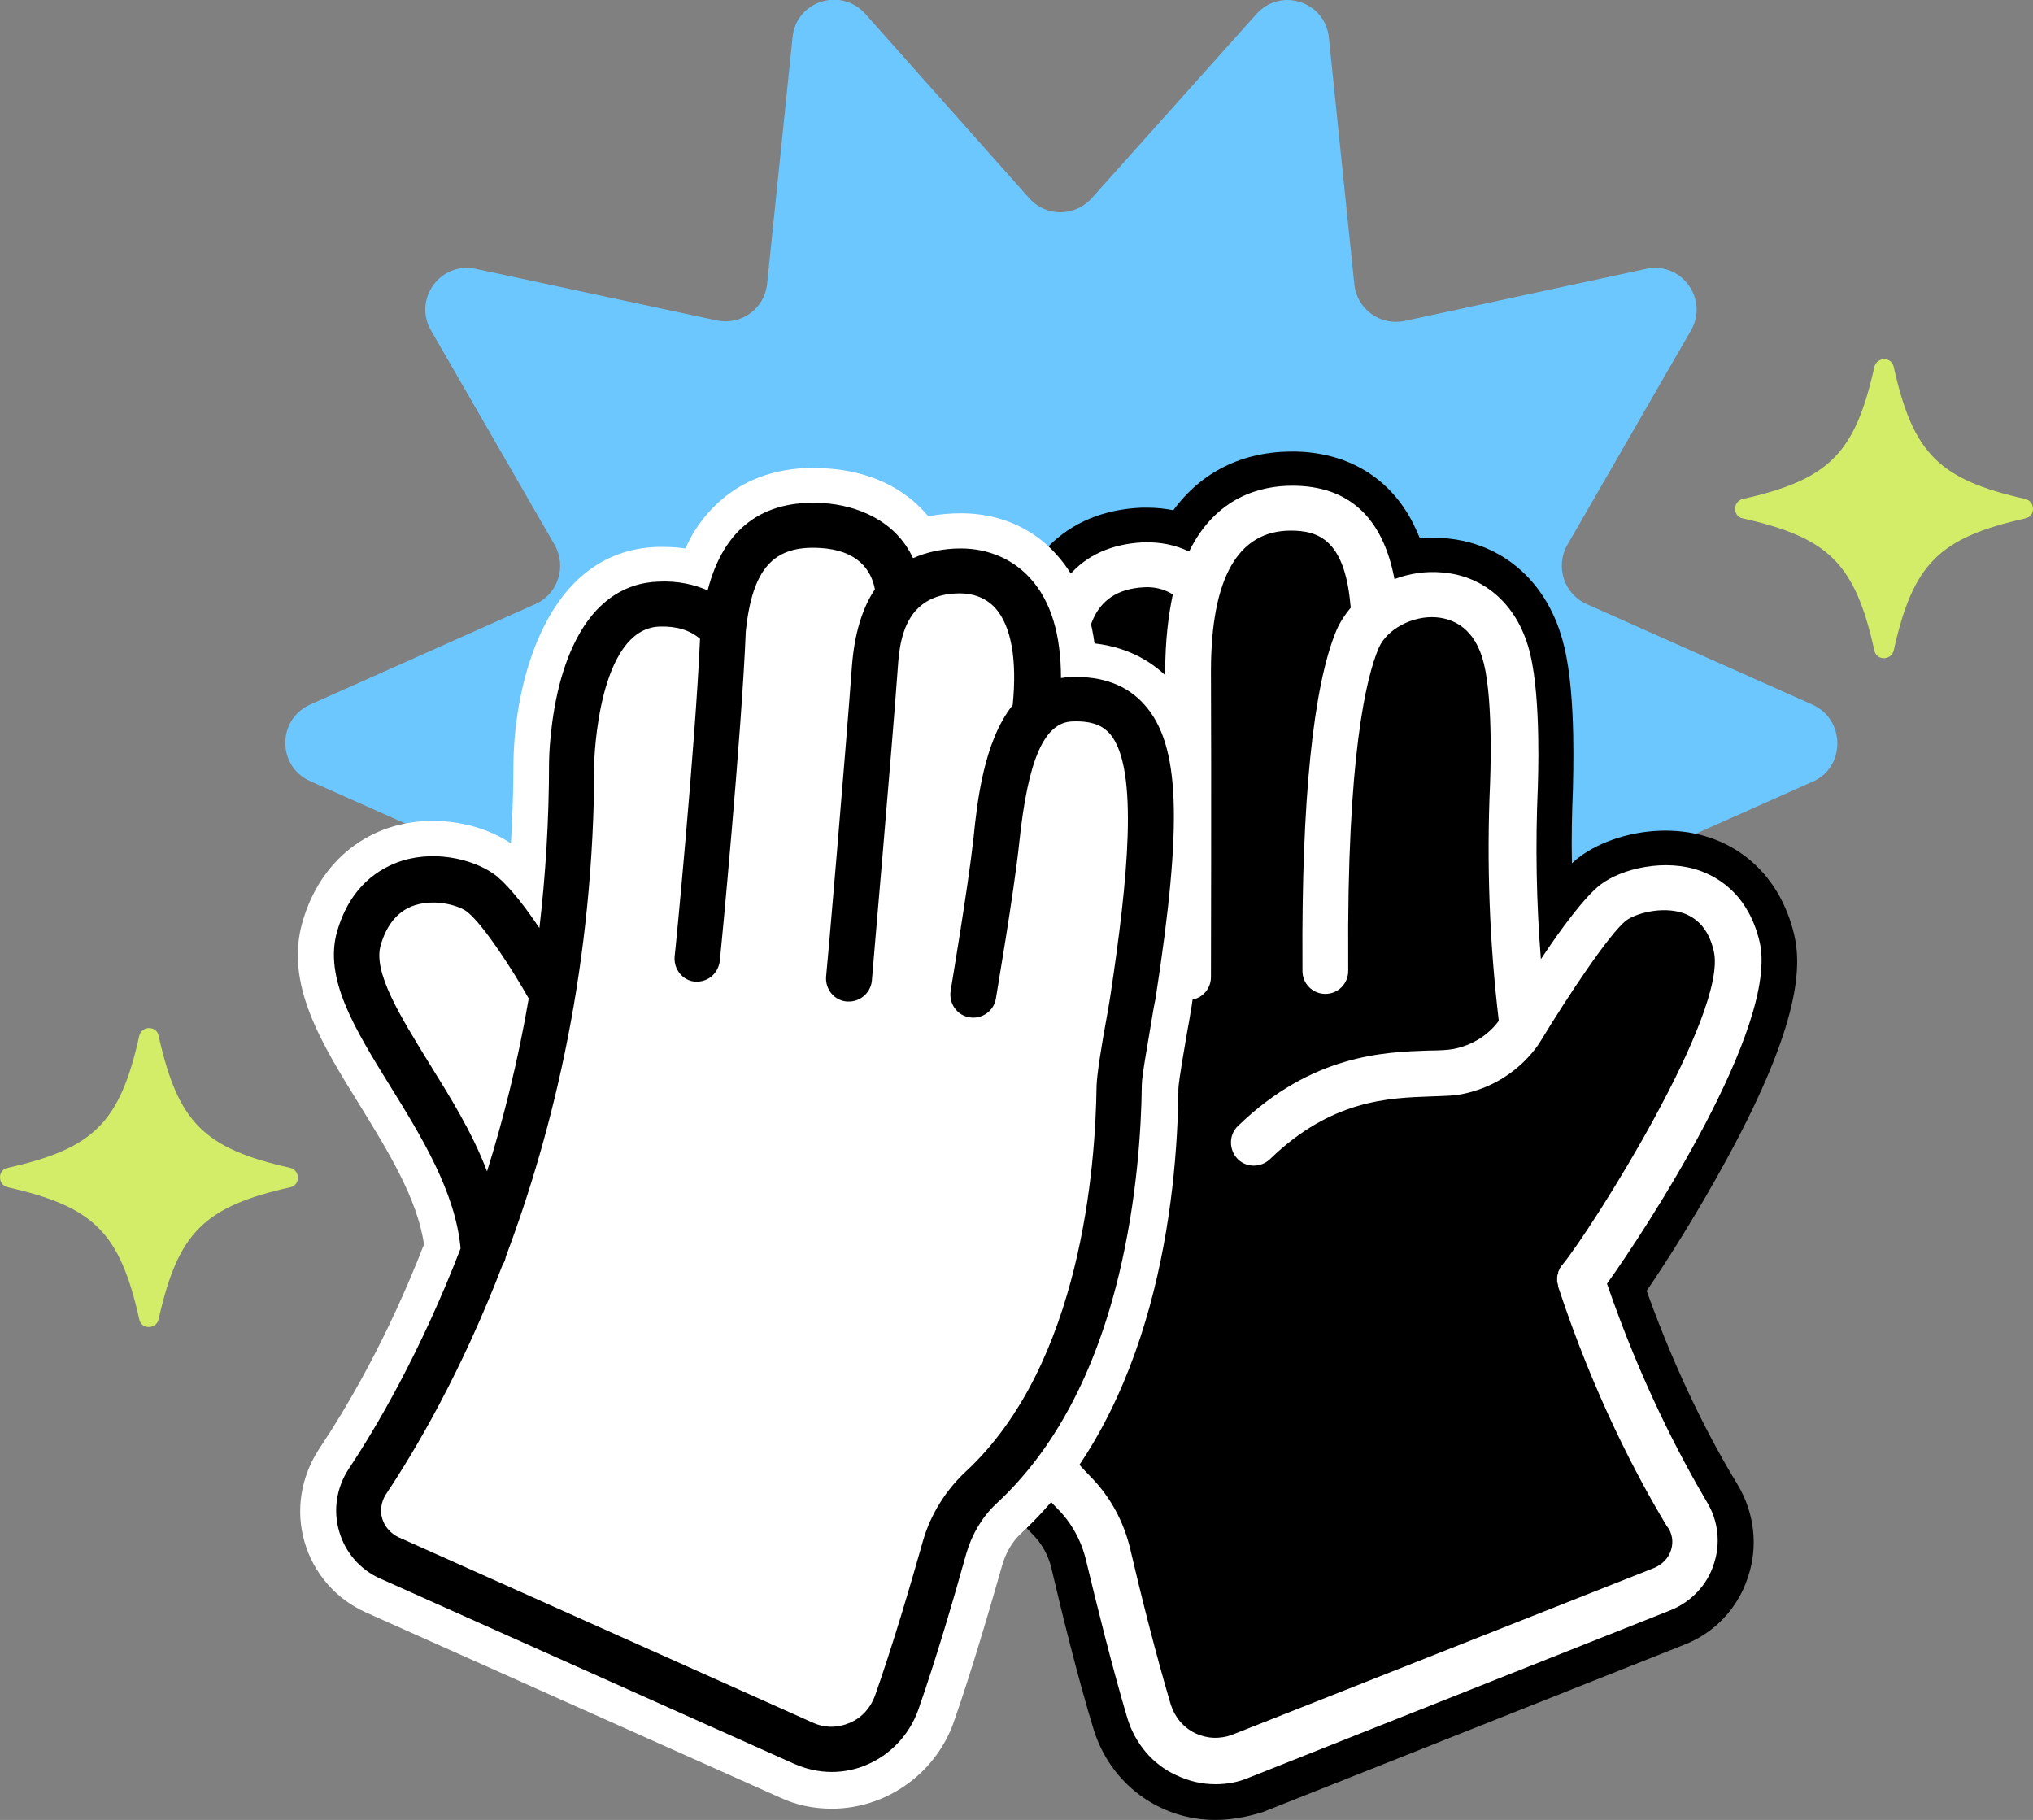 <svg width="248" height="222" viewBox="0 0 248 222" fill="none" xmlns="http://www.w3.org/2000/svg">
<rect x="0" y="0" width="248" height="222" fill="#808080" stroke="none"/>
<g clip-path="url(#clip0_444_3891)">
<path d="M0.93 142.461C11.473 140.096 14.636 136.922 16.992 126.342C17.302 125.097 19.101 125.097 19.349 126.342C21.705 136.922 24.868 140.096 35.411 142.461C36.651 142.772 36.651 144.577 35.411 144.826C24.868 147.191 21.705 150.365 19.349 160.946C19.039 162.19 17.24 162.19 16.992 160.946C14.636 150.365 11.473 147.191 0.93 144.826C-0.31 144.515 -0.31 142.71 0.93 142.461Z" fill="#D3ED68"/>
<path d="M212.589 60.868C223.132 58.503 226.295 55.329 228.651 44.749C228.961 43.504 230.76 43.504 231.008 44.749C233.364 55.329 236.527 58.503 247.07 60.868C248.31 61.18 248.31 62.984 247.07 63.233C236.527 65.598 233.364 68.772 231.008 79.353C230.698 80.598 228.899 80.598 228.651 79.353C226.295 68.772 223.132 65.598 212.589 63.233C211.349 62.984 211.349 61.18 212.589 60.868Z" fill="#D3ED68"/>
<path d="M221.085 85.95L193.55 73.689C190.76 72.444 189.705 69.084 191.194 66.47L206.264 40.33C208.496 36.471 205.085 31.866 200.806 32.799L171.349 39.147C168.372 39.77 165.519 37.716 165.209 34.666L162.108 4.606C161.674 0.187 156.217 -1.618 153.24 1.743L133.147 24.21C131.101 26.451 127.566 26.451 125.581 24.21L105.55 1.681C102.574 -1.618 97.116 0.125 96.682 4.544L93.581 34.604C93.271 37.654 90.419 39.708 87.442 39.085L58.047 32.799C53.705 31.866 50.356 36.533 52.589 40.33L67.659 66.47C69.147 69.084 68.093 72.444 65.302 73.689L37.829 85.95C33.798 87.755 33.798 93.481 37.829 95.285L65.364 107.546C68.155 108.791 69.209 112.152 67.721 114.766L52.651 140.905C50.419 144.764 53.829 149.369 58.108 148.436L87.566 142.088C90.543 141.465 93.395 143.519 93.705 146.569L96.806 176.629C97.24 181.048 102.698 182.853 105.674 179.492L125.767 157.025C127.814 154.784 131.349 154.784 133.333 157.025L153.426 179.492C156.403 182.791 161.86 181.048 162.295 176.629L165.395 146.569C165.705 143.519 168.558 141.465 171.535 142.088L200.992 148.436C205.333 149.369 208.682 144.702 206.45 140.905L191.38 114.766C189.891 112.152 190.946 108.791 193.736 107.546L221.271 95.285C225.116 93.481 225.116 87.755 221.085 85.95Z" fill="#6CC7FF"/>
<path d="M148.279 222C141.395 222 135.442 217.581 133.395 210.922C131.473 204.636 129.55 196.794 128.248 191.255C127.876 189.699 127.07 188.268 125.954 187.147C118.636 179.741 113.612 169.41 111.07 156.402C109.209 146.88 109.023 137.98 109.209 132.192C109.209 131.072 108.651 126.902 108.403 125.097C108.217 123.852 108.093 122.794 108.031 122.172C105.861 101.571 107.101 90.493 112.434 84.083C115.039 80.971 118.574 79.104 122.791 78.606C123.845 68.523 129.923 62.3 139.287 61.926C139.535 61.926 139.783 61.926 140.031 61.926C141.085 61.926 142.14 62.051 143.132 62.237C146.543 57.57 151.566 55.08 157.643 55.08C164.031 55.08 169.178 58.005 172.093 63.295C172.527 64.105 172.899 64.914 173.209 65.66C173.767 65.598 174.264 65.598 174.822 65.598C182.76 65.598 188.899 70.702 190.822 78.917C192.31 85.016 191.876 95.161 191.876 96.281C191.752 99.269 191.69 102.318 191.752 105.305C192.124 104.994 192.372 104.745 192.558 104.621C195.225 102.567 199.256 101.322 203.163 101.322C210.977 101.322 216.992 106.177 218.853 113.956C219.721 117.628 219.845 124.537 210.605 141.465C207.256 147.627 203.473 153.664 200.868 157.46C204.713 168.165 208.93 176.131 211.969 181.11C214.016 184.533 214.512 188.641 213.209 192.438C211.969 196.234 209.116 199.221 205.395 200.653L153.985 221.067C152.124 221.627 150.202 222 148.279 222Z" fill="black"/>
<path d="M192.93 156.091C195.907 152.481 214.14 124.724 211.969 115.45C209.736 105.99 199.876 107.857 196.899 110.098C194.109 112.276 188.279 121.487 186.419 124.475L185.736 123.168C184.744 114.703 184.372 105.617 184.806 95.783C184.806 95.783 185.24 85.701 183.938 80.411C181.333 69.582 169.488 71.324 166.078 77.237L167.752 73.938C167.442 71.635 167.194 62.051 157.643 62.051C152.062 62.051 148.217 65.225 146.357 71.635C144.062 69.084 141.147 68.897 139.659 68.959C136.744 69.084 130.109 69.893 129.798 81.095C129.736 84.456 129.612 86.759 129.55 89.124C129.488 87.319 126.636 85.328 124.155 85.514C115.659 86.137 112.31 94.974 115.101 121.301C115.287 123.168 116.403 130.387 116.341 132.254C116.031 141.154 116.341 167.107 131.039 181.982C133.085 184.036 134.512 186.65 135.194 189.513C136.372 194.491 138.295 202.458 140.217 208.744C141.643 213.474 146.791 215.963 151.38 214.158L202.791 193.745C206.45 192.313 207.938 187.894 205.891 184.534C202.357 178.87 197.271 169.161 192.93 156.091Z" fill="black"/>
<path d="M196.031 156.589C200.558 150.303 217.116 125.097 214.636 114.828C213.333 109.413 209.985 107.173 207.442 106.239C203.163 104.683 197.83 105.928 195.225 107.919C193.302 109.413 190.388 113.334 187.969 117.006C187.411 110.098 187.287 103.003 187.597 95.97C187.597 95.534 188.031 85.452 186.667 79.788C185.302 74 181.271 70.266 175.938 69.83C173.954 69.644 171.907 69.955 170.109 70.639C168.682 63.109 164.527 59.25 157.644 59.25C153.861 59.25 148.341 60.557 145.054 67.279C143.38 66.469 141.519 66.096 139.473 66.158C131.659 66.532 127.194 71.76 126.946 81.033V81.593C126.946 82.153 126.946 82.651 126.884 83.149C125.892 82.838 124.899 82.713 123.907 82.776C120.496 83.025 117.768 84.394 115.721 86.821C111.256 92.174 110.264 102.567 112.31 121.674C112.372 122.234 112.496 123.23 112.682 124.475C112.992 126.84 113.55 131.134 113.55 132.254C113.364 137.856 113.55 146.444 115.349 155.531C117.768 167.667 122.357 177.314 129.054 184.098C130.729 185.778 131.907 187.956 132.465 190.259C133.768 195.674 135.69 203.454 137.55 209.677C138.481 212.665 140.589 215.216 143.442 216.523C144.992 217.27 146.605 217.644 148.279 217.644C149.706 217.644 151.07 217.395 152.372 216.835L203.783 196.421C206.264 195.425 208.248 193.371 209.054 190.819C209.923 188.268 209.612 185.467 208.186 183.164C204.961 177.687 200.186 168.663 196.031 156.589ZM203.845 189.077C203.535 190.073 202.791 190.819 201.799 191.255L150.326 211.607C148.837 212.167 147.225 212.105 145.799 211.42C144.372 210.735 143.318 209.491 142.822 207.935C141.023 201.898 139.101 194.242 137.861 188.89C137.054 185.529 135.38 182.48 132.961 180.052C119.442 166.36 118.76 142.15 119.07 132.379C119.132 130.947 118.698 127.711 118.14 123.665C118.016 122.545 117.83 121.549 117.83 120.989C116.031 104.247 116.775 94.227 120 90.306C121.054 89.062 122.419 88.439 124.279 88.252C125.209 88.19 126.326 88.875 126.636 89.311C126.45 95.783 126.76 106.239 127.566 121.363C127.628 122.856 128.868 124.039 130.357 124.039C130.419 124.039 130.481 124.039 130.481 124.039C132.031 123.977 133.209 122.607 133.085 121.114C132.279 105.866 131.969 95.41 132.155 89.186C132.217 86.945 132.279 84.705 132.403 81.655V81.095C132.465 78.108 132.651 71.946 139.597 71.635C140.589 71.573 141.892 71.76 143.07 72.507C142.512 75.121 142.14 78.232 142.14 81.904C142.202 94.29 142.14 118.935 142.14 119.184C142.14 120.74 143.38 121.985 144.93 121.985C146.481 121.985 147.721 120.74 147.721 119.184C147.721 118.935 147.783 94.29 147.721 81.904C147.721 70.515 151.008 64.727 157.457 64.727C160.744 64.727 163.969 65.785 164.713 73.564C164.713 73.751 164.775 73.938 164.775 74.125C164.093 74.934 163.473 75.867 163.039 76.863C160.186 83.647 158.76 97.713 158.884 117.566C158.884 117.94 158.884 118.251 158.884 118.438C158.884 119.993 160.124 121.238 161.675 121.238C163.225 121.238 164.465 119.993 164.465 118.438C164.465 118.251 164.465 117.94 164.465 117.566C164.279 92.111 166.698 82.527 168.186 79.041C169.178 76.739 172.341 75.058 175.256 75.307C177.302 75.494 179.969 76.614 181.023 80.971C182.202 85.825 181.768 95.472 181.768 95.597C181.333 105.306 181.706 115.015 182.822 124.412C182.822 124.475 182.822 124.475 182.822 124.537C182.202 125.408 180.465 127.337 177.302 127.96C176.62 128.084 175.504 128.147 174.264 128.147C168.93 128.333 160.062 128.582 151.008 137.358C149.892 138.416 149.892 140.221 150.946 141.341C152 142.461 153.799 142.461 154.915 141.403C162.419 134.121 169.426 133.935 174.512 133.748C176 133.686 177.364 133.686 178.481 133.437C184.744 132.13 187.597 127.586 188.031 126.84C191.132 121.736 196.341 113.832 198.388 112.276C199.442 111.467 202.729 110.471 205.395 111.405C207.256 112.089 208.496 113.583 209.054 116.01C210.853 123.479 194.295 149.743 190.636 154.224C190.636 154.224 190.636 154.286 190.574 154.286C190.512 154.348 190.45 154.411 190.45 154.473C190.388 154.535 190.326 154.66 190.264 154.722C190.264 154.784 190.202 154.846 190.202 154.909C190.14 155.033 190.078 155.095 190.078 155.22C190.078 155.282 190.078 155.344 190.016 155.406C190.016 155.531 189.954 155.655 189.954 155.78C189.954 155.842 189.954 155.904 189.954 155.967C189.954 156.091 189.954 156.216 189.954 156.34C189.954 156.402 189.954 156.464 190.016 156.527C190.016 156.651 190.078 156.776 190.078 156.9C190.078 156.9 190.078 156.9 190.078 156.962C194.481 170.281 199.69 180.115 203.287 186.089C204.031 187.023 204.155 188.081 203.845 189.077Z" fill="white"/>
<path d="M101.457 220.631C99.287 220.631 97.116 220.195 95.132 219.261L44.589 196.669C40.992 195.051 38.264 191.939 37.147 188.081C36.031 184.222 36.713 180.176 38.884 176.816C42.295 171.712 47.256 163.31 51.721 151.796C50.915 146.195 47.318 140.407 43.845 134.743C39.132 127.15 34.729 119.993 36.899 112.462C39.07 104.869 45.147 100.139 52.775 100.139C56.31 100.139 59.721 101.135 62.326 102.878C62.512 99.579 62.636 96.343 62.636 93.044V92.982C62.76 83.46 66.543 67.154 80.186 66.718C80.434 66.718 80.682 66.718 80.93 66.718C81.861 66.718 82.729 66.78 83.597 66.905C83.969 66.158 84.341 65.349 84.837 64.602C87.07 61.179 91.349 57.071 99.349 57.071C99.783 57.071 100.217 57.071 100.651 57.133C107.287 57.507 111.132 60.432 113.24 62.984C114.481 62.735 115.845 62.61 117.271 62.61C121.861 62.61 126.078 64.415 128.992 67.776C131.411 70.514 132.899 74.062 133.519 78.481C138.357 79.041 141.333 81.344 143.07 83.335C148.961 90.181 148.403 102.442 145.364 122.732C145.24 123.354 145.116 124.35 144.868 125.594C144.558 127.399 143.814 131.631 143.752 132.752C143.628 146.506 140.899 171.837 124.651 186.96C123.473 188.018 122.667 189.45 122.233 191.006C120.992 195.362 118.574 203.764 116.217 210.424C113.923 216.461 108.031 220.631 101.457 220.631Z" fill="white"/>
<path d="M130.791 85.39C128.93 85.452 127.504 86.199 126.326 87.444L126.388 87.319C128.248 70.951 120.186 69.644 117.271 69.644C115.473 69.644 112.186 69.83 109.829 72.693C109.643 70.391 108.341 64.602 100.279 64.167C90.853 63.669 88.992 70.951 88.372 76.925C86.822 75.058 84.403 73.627 80.496 73.751C70.078 74.125 69.829 92.983 69.829 92.983C69.829 103.127 68.961 112.463 67.597 121.114L67.225 120.678C67.225 120.678 62.202 111.84 58.915 109.102C56.062 106.737 46.512 105.119 43.845 114.454C41.24 123.603 58.233 137.358 59.101 152.855C54.202 165.738 48.682 175.198 44.899 180.799C42.729 184.098 43.969 188.517 47.566 190.135L98.046 212.727C102.574 214.718 107.783 212.478 109.395 207.81C111.566 201.586 113.86 193.745 115.287 188.828C116.093 186.027 117.643 183.475 119.752 181.484C135.07 167.294 136.496 141.341 136.558 132.441C136.558 130.574 137.984 123.417 138.233 121.549C142.202 95.348 141.333 85.079 130.791 85.39Z" fill="white"/>
<path d="M139.597 85.949C137.488 83.584 134.512 82.464 130.667 82.588C130.232 82.588 129.798 82.65 129.426 82.713C129.426 77.36 128.186 73.315 125.705 70.576C123.597 68.211 120.558 66.904 117.209 66.904C115.039 66.904 113.054 67.34 111.38 68.087C109.271 63.544 104.62 61.614 100.341 61.365C92.961 60.93 88.248 64.539 86.326 72.008C84.713 71.323 82.729 70.825 80.31 70.95C76.403 71.074 71.194 73.253 68.465 82.713C67.039 87.754 66.977 92.733 66.977 92.982C66.977 100.077 66.543 106.861 65.798 113.209C64.186 110.782 62.264 108.292 60.651 106.923C58.294 104.994 53.457 103.624 49.054 104.994C46.325 105.865 42.729 108.043 41.116 113.645C39.504 119.37 43.225 125.407 47.566 132.44C51.349 138.539 55.566 145.385 56.186 152.294C51.287 164.99 45.891 174.139 42.542 179.18C41.054 181.421 40.62 184.221 41.364 186.773C42.108 189.387 43.969 191.503 46.388 192.561L96.868 215.153C98.294 215.776 99.845 216.149 101.457 216.149C102.946 216.149 104.496 215.838 105.86 215.216C108.713 213.971 110.946 211.544 112 208.618C114.17 202.457 116.403 194.802 117.891 189.449C118.574 187.147 119.814 185.031 121.55 183.412C128.558 176.94 133.581 167.542 136.496 155.468C138.667 146.444 139.225 137.855 139.287 132.316C139.287 131.195 140.093 126.901 140.465 124.536C140.651 123.354 140.837 122.358 140.961 121.798C144.31 100.201 143.938 90.803 139.597 85.949ZM52.279 129.577C48.806 123.914 45.457 118.561 46.45 115.263C47.194 112.711 48.62 111.031 50.667 110.408C53.271 109.599 56.186 110.533 57.054 111.28C59.101 112.96 62.636 118.499 64.496 121.798C63.194 129.453 61.395 136.548 59.411 142.896C57.612 138.104 54.822 133.685 52.279 129.577ZM135.504 121.113C135.442 121.611 135.256 122.607 135.07 123.727C134.326 127.772 133.829 130.946 133.767 132.44C133.643 142.211 131.907 166.422 117.829 179.491C115.349 181.794 113.488 184.782 112.558 188.08C111.07 193.37 108.837 200.901 106.729 206.876C106.17 208.369 105.116 209.552 103.628 210.174C102.139 210.797 100.589 210.797 99.101 210.112L48.62 187.52C47.69 187.084 46.946 186.275 46.636 185.28C46.325 184.284 46.511 183.163 47.07 182.292C50.605 177.002 56.248 167.48 61.333 154.223C61.519 153.974 61.643 153.663 61.705 153.29C67.535 137.793 72.496 117.441 72.496 92.919C72.496 92.733 72.93 76.738 80.434 76.427C82.543 76.365 84.155 76.862 85.395 77.92C84.837 90.741 82.356 116.445 82.294 116.694C82.171 118.25 83.287 119.619 84.775 119.744C84.837 119.744 84.961 119.744 85.023 119.744C86.45 119.744 87.628 118.686 87.814 117.192C87.938 116.072 90.481 89.496 90.977 76.987C91.783 69.394 94.326 66.531 99.969 66.842C104.682 67.091 106.294 69.581 106.729 71.883C105.178 74.186 104.248 77.298 103.938 81.094C103.132 92.111 100.837 118.872 100.775 119.121C100.651 120.677 101.767 122.047 103.318 122.171C103.38 122.171 103.504 122.171 103.566 122.171C104.992 122.171 106.232 121.051 106.357 119.619C106.357 119.37 108.713 92.546 109.519 81.468C109.643 79.601 109.891 76.551 111.69 74.497C111.752 74.435 111.752 74.435 111.814 74.373C112.93 73.19 114.605 72.381 117.085 72.381C118.326 72.381 120.062 72.692 121.426 74.186C123.349 76.365 124.093 80.41 123.535 86.011C120 90.43 119.194 97.898 118.76 102.193C118.077 108.417 115.969 120.74 115.969 120.864C115.721 122.358 116.713 123.851 118.263 124.1C119.752 124.349 121.24 123.354 121.488 121.798C121.55 121.3 123.659 109.163 124.341 102.753C125.395 92.671 127.38 88.127 130.791 88.003C133.643 87.878 134.76 88.812 135.38 89.496C139.039 93.729 137.488 107.856 135.504 121.113Z" fill="black"/>
</g>
<defs>
<clipPath id="clip0_444_3891">
<rect width="248" height="222" fill="white"/>
</clipPath>
</defs>
</svg>
